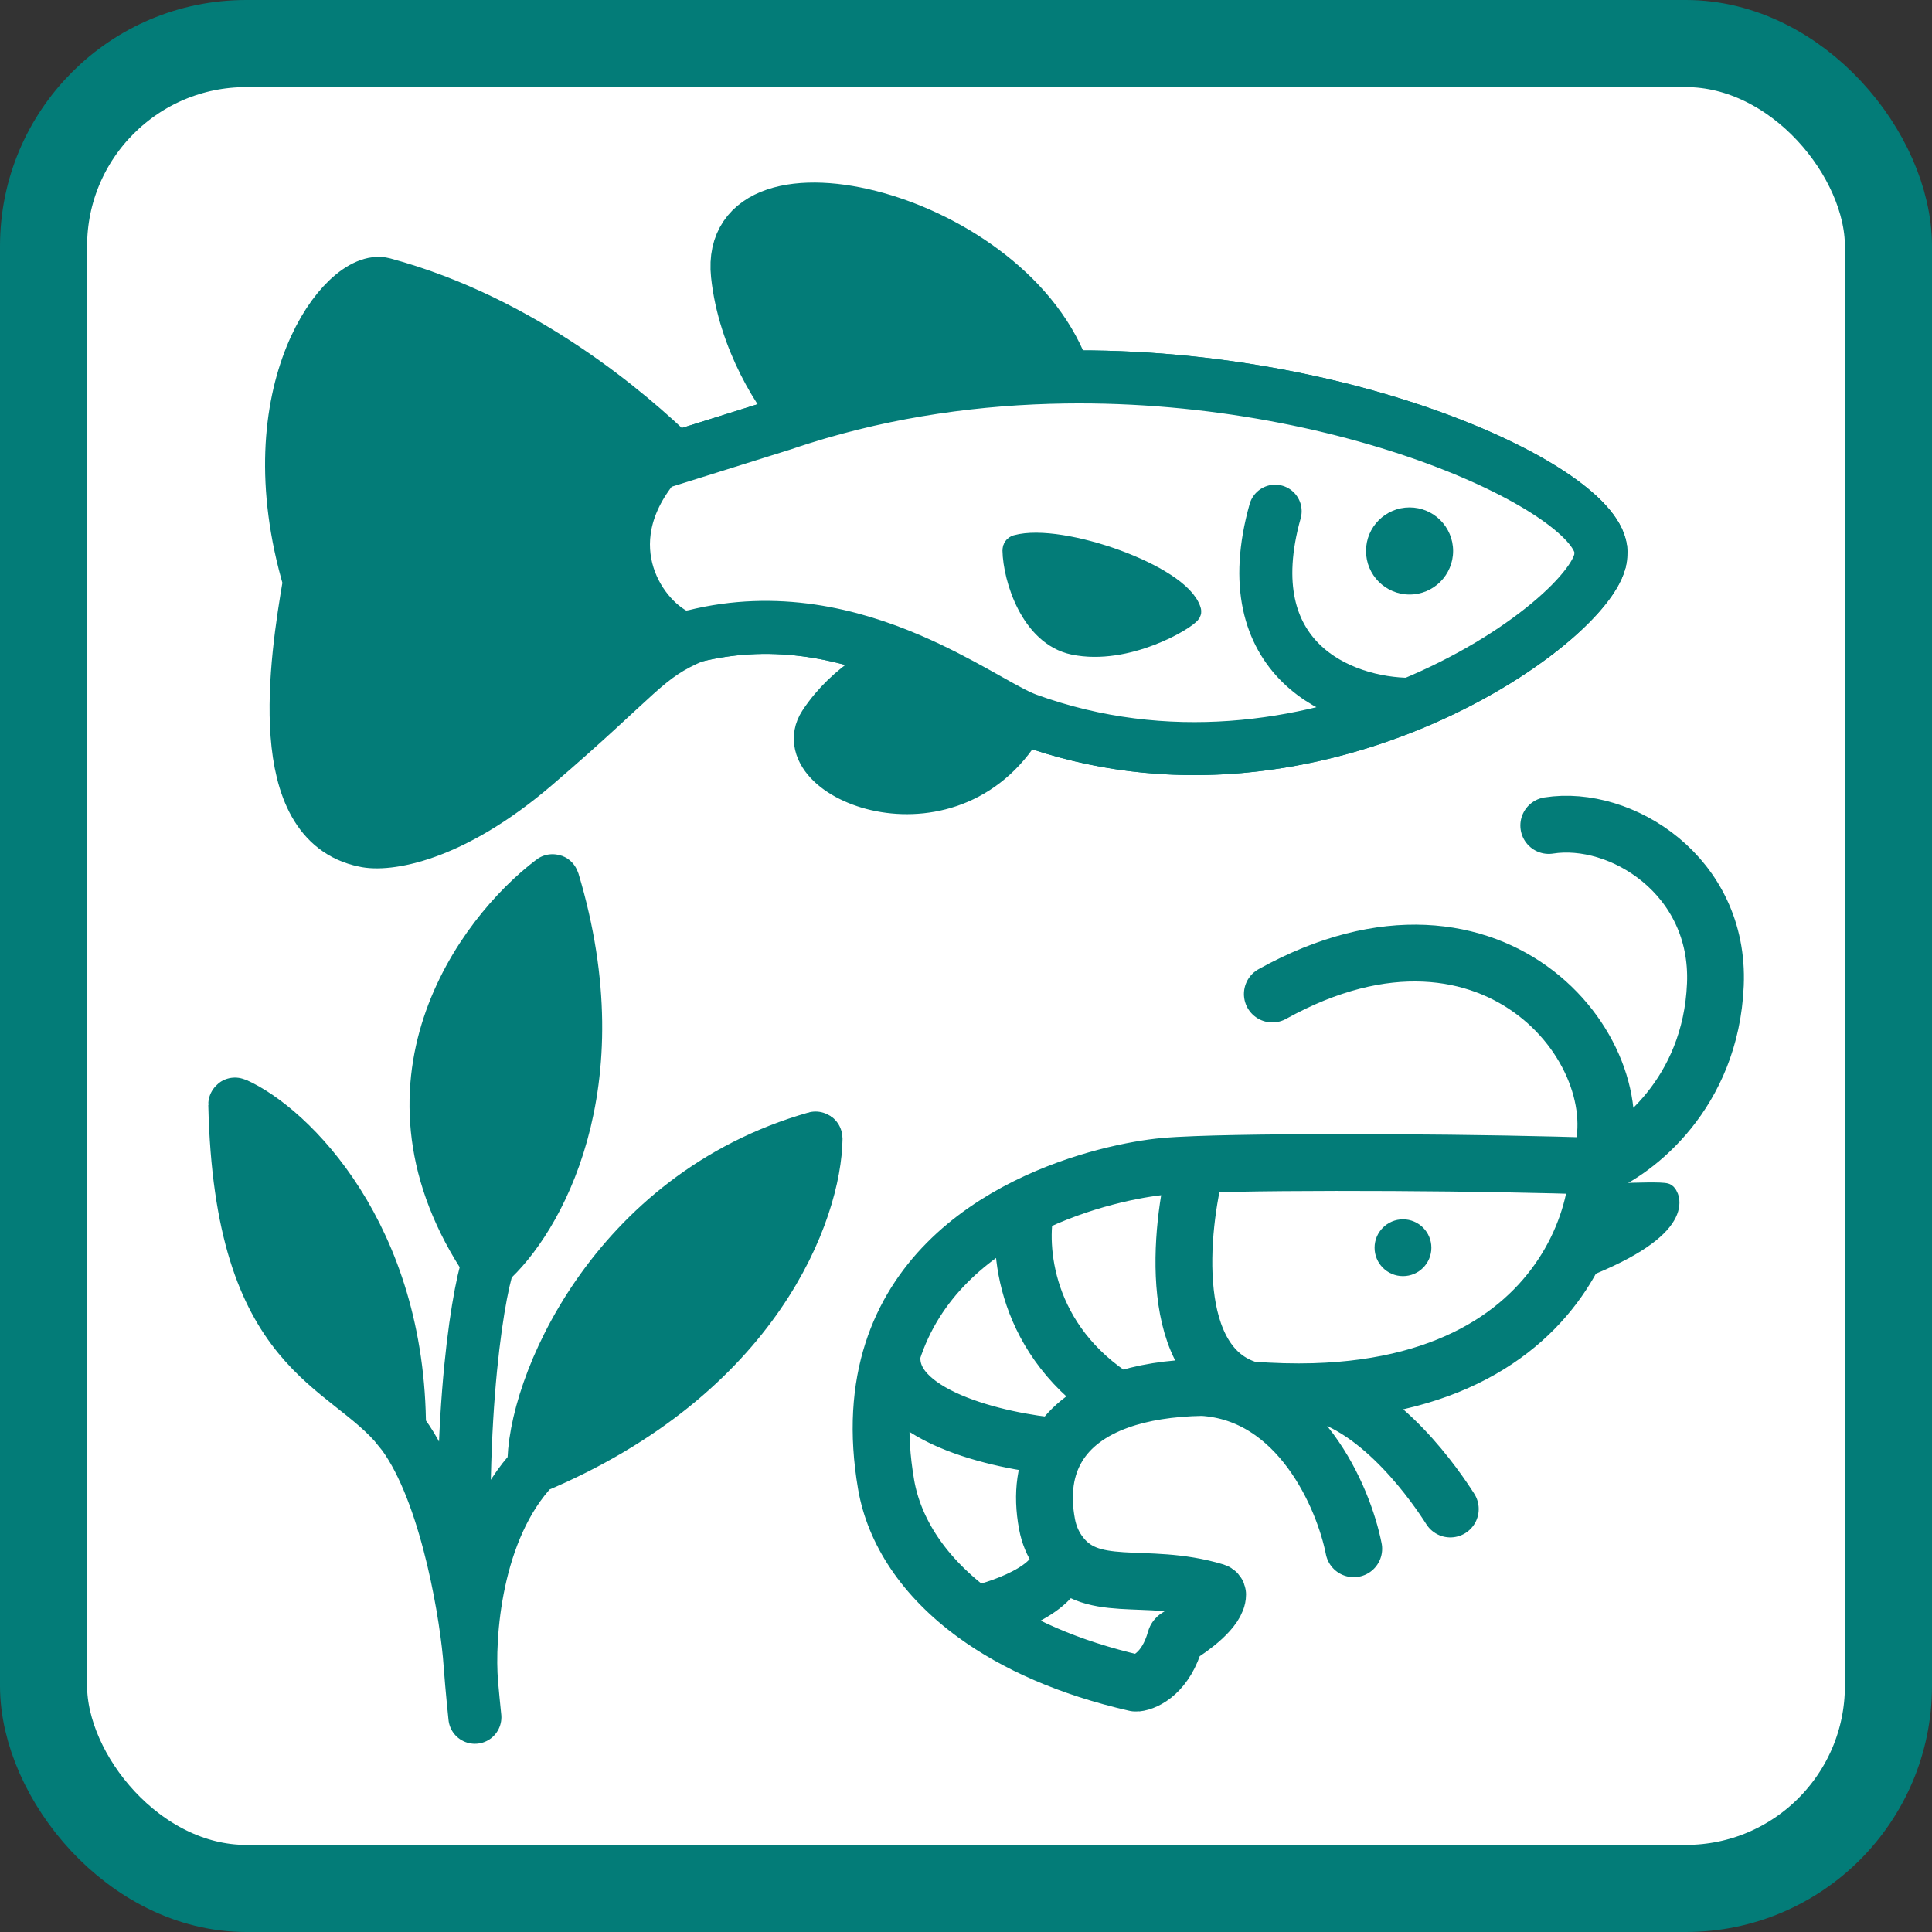 <svg xmlns="http://www.w3.org/2000/svg" fill="none" viewBox="0 0 500 500" height="500" width="500">
<rect x="0" y="0" width="500" height="500" fill="#333333" stroke="none"/>
<rect fill="white" rx="52.43" height="477.46" width="477.46" y="11.27" x="11.27"></rect>
<rect stroke-width="22.54" stroke="#037C78" rx="52.43" height="477.46" width="477.46" y="11.27" x="11.27"></rect>
<path fill="#037C78" d="M126.42 326.83C95.513 281.056 124.509 241.887 142.971 227.932C143.026 227.891 143.102 227.921 143.121 227.986C159.117 281.221 138.66 316.059 126.42 326.83C123.31 335.891 117.402 373.419 121.454 428.26C121.633 430.676 121.831 433.127 122.049 435.61C121.056 423.686 122.892 395.822 138.18 379.75C137.691 359.513 158.628 309.467 211.063 294.526C211.126 294.508 211.19 294.55 211.189 294.616C210.959 312.978 196.063 355.501 138.18 379.75C122.892 395.822 121.056 423.686 122.049 435.61C121.831 433.127 121.633 430.676 121.454 428.26C120.17 414.703 114.758 384.062 103.39 369.95C89.192 352.324 62.273 351.331 60.764 285.827C60.762 285.756 60.83 285.7 60.895 285.729C74.829 291.892 103.39 319.642 103.39 369.95C114.758 384.062 120.17 414.703 121.454 428.26C117.402 373.419 123.31 335.891 126.42 326.83Z"></path>
<path stroke-linecap="round" stroke-width="13.72" stroke="#037C78" d="M126.42 326.83C95.513 281.056 124.509 241.887 142.971 227.932C143.026 227.891 143.102 227.921 143.121 227.986C159.117 281.221 138.66 316.059 126.42 326.83ZM126.42 326.83C123.31 335.891 117.402 373.419 121.454 428.26M122.898 444.43C122.586 441.446 122.304 438.506 122.049 435.61M121.454 428.26C120.17 414.703 114.758 384.062 103.39 369.95M121.454 428.26C121.633 430.676 121.831 433.127 122.049 435.61M103.39 369.95C89.192 352.324 62.273 351.331 60.764 285.827C60.762 285.756 60.83 285.7 60.895 285.729C74.829 291.892 103.39 319.642 103.39 369.95ZM122.049 435.61C121.056 423.686 122.892 395.822 138.18 379.75M138.18 379.75C137.691 359.513 158.628 309.467 211.063 294.526C211.126 294.508 211.19 294.55 211.189 294.616C210.959 312.978 196.063 355.501 138.18 379.75Z"></path>
<path fill="#037C78" d="M414.286 143.57C414.286 159.25 340.786 213.462 265.816 186.2C265.356 186.033 264.866 185.832 264.346 185.601C246.706 217.56 205.056 200.41 213.386 187.67C220.05 177.478 230.863 172.11 235.436 170.699C220.226 164.182 200.997 159.308 179.576 164.64C166.836 170.03 165.856 174.44 138.416 197.96C116.464 216.776 99.869 218.867 94.316 217.56C70.39 212.677 76.469 171.625 80.068 150.65C80.093 150.502 80.082 150.351 80.04 150.207C65.478 100.85 89.431 70.856 99.216 73.5C135.476 83.3 163.079 107.266 174.676 118.514L202.606 109.76C204.237 109.203 205.87 108.668 207.506 108.154C202.116 102.809 192.598 87.819 190.846 71.05C187.416 38.22 261.896 56.35 275.616 97.567C351.542 96.5 416.151 128.273 414.286 143.57Z"></path>
<path stroke-linecap="round" stroke-width="13.72" stroke="#037C78" d="M174.676 118.514L202.606 109.76C204.237 109.203 205.87 108.668 207.506 108.154M174.676 118.514L170.08 119.955C169.883 120.017 169.704 120.146 169.582 120.314C150.431 146.404 165.812 160.996 176.389 165.037C176.553 165.1 176.727 165.113 176.9 165.082C177.8 164.922 178.692 164.781 179.576 164.64M174.676 118.514C163.079 107.266 135.476 83.3 99.216 73.5C89.431 70.856 65.478 100.85 80.04 150.207C80.082 150.351 80.093 150.502 80.068 150.65C76.469 171.625 70.39 212.677 94.316 217.56C99.869 218.867 116.464 216.776 138.416 197.96C165.856 174.44 166.836 170.03 179.576 164.64M179.576 164.64C200.997 159.308 220.226 164.182 235.436 170.699M207.506 108.154C202.116 102.809 192.598 87.819 190.846 71.05C187.416 38.22 261.896 56.35 275.616 97.567M207.506 108.154C230.258 100.997 253.42 97.879 275.616 97.567M275.616 97.567C351.542 96.5 416.151 128.273 414.286 143.57C414.286 159.25 340.786 213.462 265.816 186.2C265.356 186.033 264.866 185.832 264.346 185.601M235.436 170.699C230.862 172.11 220.05 177.478 213.386 187.67C205.056 200.41 246.706 217.56 264.346 185.601M235.436 170.699C248.334 176.226 258.342 182.934 264.346 185.601"></path>
<path fill="white" d="M169.588 120.275C152.369 141.1 165.845 160.914 176.39 165.036C176.553 165.1 176.727 165.113 176.9 165.082C177.75 164.93 178.592 164.796 179.426 164.663L179.576 164.64C200.997 159.308 220.226 164.182 235.436 170.699C248.334 176.225 258.342 182.933 264.346 185.601C264.866 185.832 265.357 186.033 265.816 186.2C301.945 199.337 337.733 193.554 365.117 182.28C394.557 170.159 414.286 151.693 414.286 143.57C416.151 128.273 351.542 96.499 275.616 97.566C253.42 97.878 230.258 100.996 207.506 108.153C205.87 108.668 204.237 109.203 202.606 109.76L174.676 118.514L170.05 119.964C169.871 120.02 169.708 120.13 169.588 120.275Z"></path>
<path stroke-linecap="round" stroke-width="13.72" stroke="#037C78" d="M365.117 182.28C394.557 170.159 414.286 151.693 414.286 143.57C416.151 128.273 351.542 96.499 275.616 97.566C253.42 97.878 230.258 100.996 207.506 108.153C205.87 108.668 204.237 109.203 202.606 109.76L174.676 118.514L170.05 119.964C169.871 120.02 169.708 120.13 169.588 120.275C152.369 141.1 165.845 160.914 176.39 165.036C176.553 165.1 176.727 165.113 176.9 165.082C177.801 164.921 178.692 164.78 179.576 164.64C200.997 159.308 220.226 164.182 235.436 170.699C248.334 176.225 258.342 182.933 264.346 185.601C264.866 185.832 265.357 186.033 265.816 186.2C301.945 199.337 337.733 193.554 365.117 182.28ZM365.117 182.28C347.043 182.28 319.226 170.699 330.006 132.3"></path>
<path stroke-linecap="round" stroke-width="5.892" stroke="#037C78" fill="#037C78" d="M263.14 141.37C274.536 138.209 305.237 149.054 307.916 158.118C307.945 158.215 307.958 158.316 307.906 158.403C306.923 160.077 291.588 169.36 277.908 166.51C267.014 164.24 262.525 149.624 262.383 142.407C262.374 141.924 262.675 141.499 263.14 141.37Z"></path>
<path fill="#037C78" d="M376.066 142.59C376.066 148.814 371.02 153.86 364.796 153.86C358.572 153.86 353.526 148.814 353.526 142.59C353.526 136.366 358.572 131.32 364.796 131.32C371.02 131.32 376.066 136.366 376.066 142.59Z"></path>
<path stroke-linecap="round" stroke-width="14.7" stroke="#037C78" d="M413.559 301.84C424.933 274.323 387.589 224.91 329.279 257.25M413.559 301.84C423.196 297.92 442.763 283.024 443.939 254.8C445.115 226.576 419.439 210.7 400.819 213.64M413.559 301.84C413.355 308.896 411.252 317.96 406.162 326.83C396.72 343.283 377.002 359.07 340.059 360.144M413.559 301.84C386.458 300.841 333.447 300.465 309.679 301.365M350.349 400.82C347.736 387.527 336.237 360.568 311.149 359.076M311.149 359.076C313.356 359.036 315.643 359.067 318.009 359.17C319.839 359.371 321.635 359.541 323.399 359.682M311.149 359.076C302.747 359.226 295.523 360.4 289.589 362.513M375.339 390.53C371.909 385.14 357.699 364.059 340.059 360.144M340.059 360.144C334.854 360.295 329.308 360.154 323.399 359.682M309.679 301.365C306.231 301.496 303.398 301.653 301.349 301.84C294.233 302.487 279.784 305.212 265.579 312.298M309.679 301.365C305.269 318.199 301.839 353.428 323.399 359.682M265.579 312.298C263.293 322.637 264.893 347.156 289.589 362.513M265.579 312.298C251.13 319.506 236.934 331.226 230.964 349.86M289.589 362.513C282.317 365.103 276.983 369.103 273.79 374.36M273.79 374.36C270.5 379.778 269.485 386.53 270.969 394.45C271.469 397.112 272.445 399.413 273.79 401.397M273.79 374.36C258.593 373.053 228.751 366.324 230.964 349.86M230.964 349.86C227.913 359.381 227.011 370.707 229.319 384.16C231.396 396.258 239.042 408.141 252.349 417.833M252.349 417.833C262.728 425.392 276.55 431.619 293.859 435.578C293.952 435.599 294.046 435.607 294.14 435.598C296.616 435.351 301.821 432.777 304.183 424.247C304.252 423.995 304.416 423.777 304.639 423.643C308.447 421.361 315.129 416.417 315.125 412.665C315.125 412.307 314.853 412.021 314.512 411.917C296.16 406.352 281.871 413.312 273.79 401.397M252.349 417.833C260.616 415.977 276.478 410.091 273.79 401.397"></path>
<circle fill="#037C78" r="7.35" cy="322.911" cx="363.09"></circle>
<path stroke-linecap="round" stroke-width="4.9" stroke="#037C78" fill="#037C78" d="M431.199 308.7C430.36 308.281 422.896 308.515 418.534 308.679C418.183 308.692 417.869 308.892 417.706 309.203L408.374 327.019C407.957 327.814 408.749 328.695 409.586 328.368C437.28 317.537 432.153 309.177 431.199 308.7Z"></path>
</svg>
